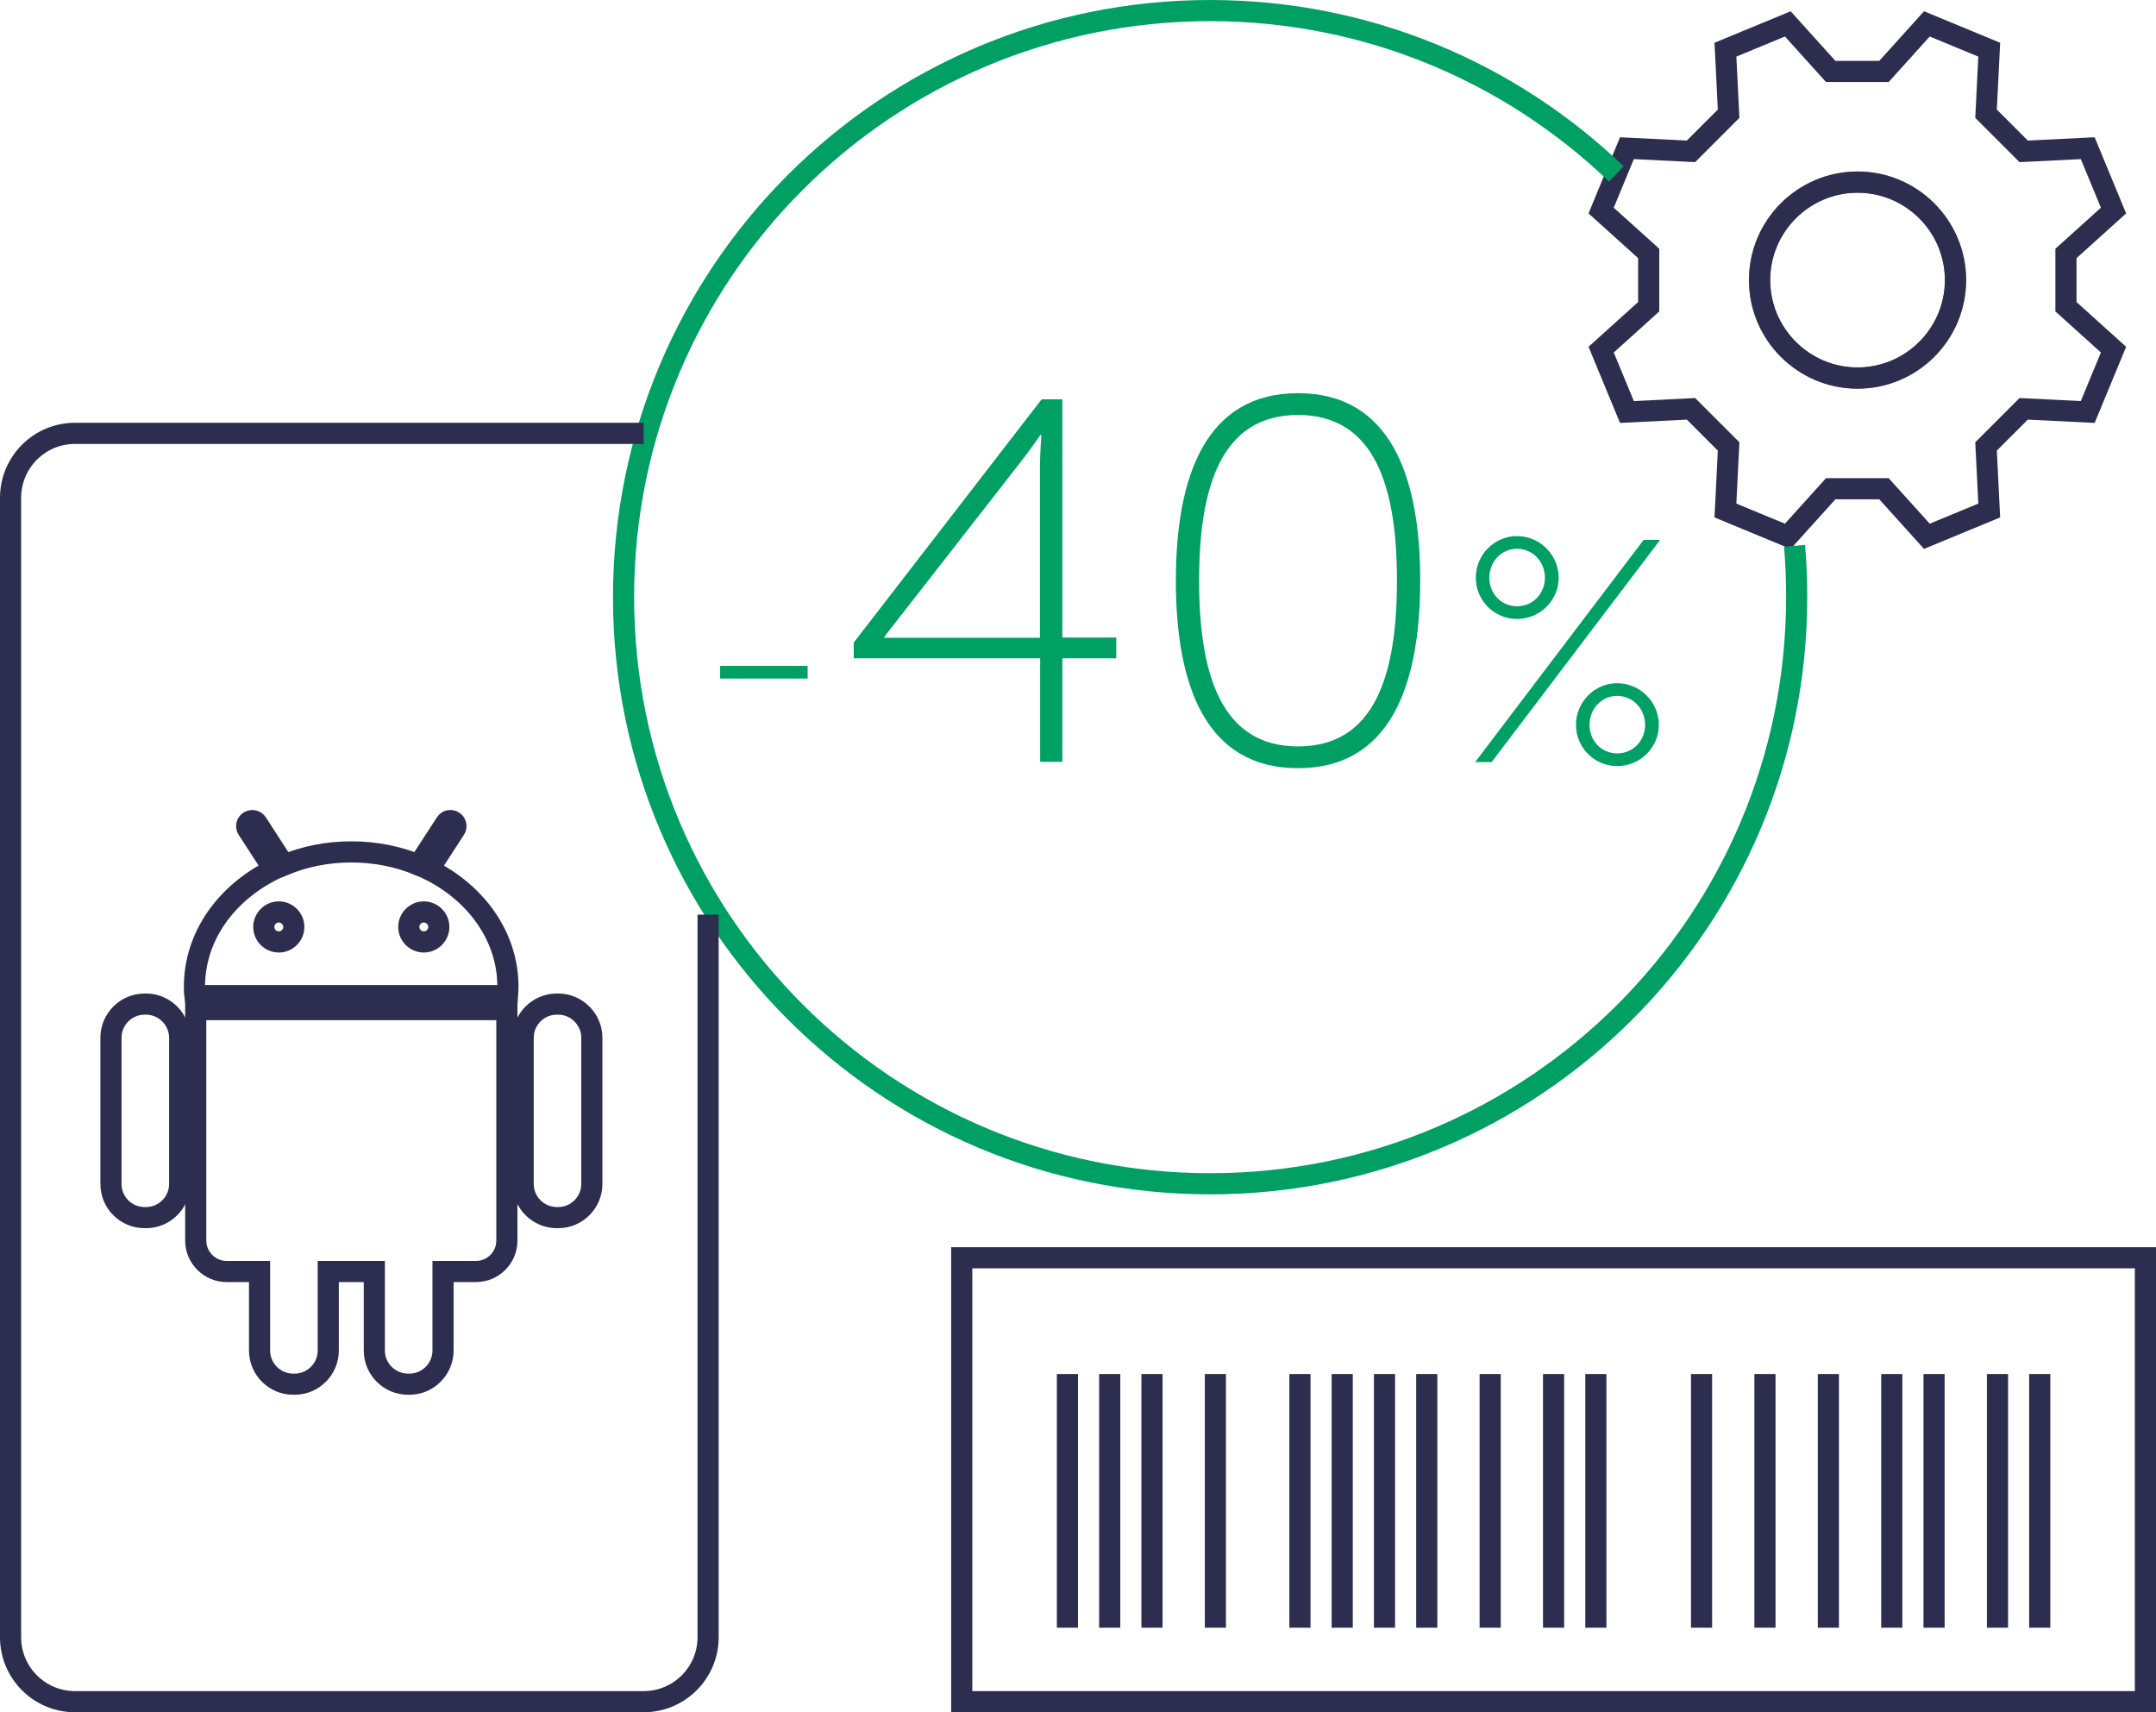 <?xml version="1.0" encoding="UTF-8"?>
<svg xmlns="http://www.w3.org/2000/svg" viewBox="0 0 102 81">
  <defs>
    <style>
      .cls-1 {
        fill: #00a065;
      }

      .cls-2 {
        stroke: #00a065;
      }

      .cls-2, .cls-3, .cls-4 {
        fill: none;
        stroke-miterlimit: 10;
      }

      .cls-3 {
        stroke: #4f4f4f;
      }

      .cls-4 {
        stroke: #2d2d4f;
      }
    </style>
  </defs>
  <g id="_лой_1" data-name="Слой 1"/>
  <g id="_лой_2" data-name="Слой 2">
    <g id="_лой_1-2" data-name="Слой 1">
      <g>
        <g>
          <path class="cls-4" d="M89.13,3.38l2.03-2.25q1.47,.61,2.95,1.22l-.15,3.03,1.78,1.78,3.03-.15q.61,1.47,1.22,2.95l-2.25,2.03v2.52l2.25,2.03q-.61,1.47-1.22,2.95l-3.03-.15-1.78,1.78,.15,3.03q-1.47,.61-2.95,1.22l-2.03-2.25h-2.52l-2.03,2.25q-1.47-.61-2.95-1.22l.15-3.03-1.78-1.78-3.03,.15q-.61-1.47-1.22-2.95l2.25-2.03v-2.52l-2.25-2.03q.61-1.47,1.22-2.95l3.03,.15,1.78-1.78-.15-3.03q1.47-.61,2.95-1.22l2.03,2.25h2.52Z"/>
          <path class="cls-3" d="M87.88,17.89c-2.56,0-4.64-2.08-4.64-4.64s2.08-4.64,4.64-4.64,4.64,2.08,4.64,4.64-2.08,4.64-4.64,4.64Z"/>
          <path class="cls-4" d="M87.88,17.88c-2.55,0-4.63-2.08-4.63-4.63s2.08-4.63,4.63-4.63,4.63,2.08,4.63,4.63-2.08,4.63-4.63,4.63Z"/>
        </g>
        <g>
          <path class="cls-1" d="M34.07,31.5h4.14v.6h-4.14v-.6Z"/>
          <path class="cls-1" d="M40.38,30.41l8.9-11.52h.98v11.27h2.55v.98h-2.55v4.9h-1.05v-4.9h-8.82v-.74Zm8.82-.25v-8.04c0-.69,.07-1.54,.07-1.54h-.05s-.42,.61-.86,1.18l-6.52,8.36v.05h7.35Z"/>
          <path class="cls-1" d="M55.63,27.47c0-4.95,1.42-8.87,5.78-8.87s5.78,3.92,5.78,8.87-1.42,8.87-5.78,8.87-5.78-3.9-5.78-8.87Zm10.46,0c0-4.41-1.03-7.84-4.68-7.84s-4.68,3.43-4.68,7.84,1.03,7.84,4.68,7.84,4.68-3.41,4.68-7.84Z"/>
          <path class="cls-1" d="M77.76,25.54h.78l-7.97,10.51h-.78l7.97-10.51Zm-7.94,1.79c0-1.08,.87-1.97,1.95-1.97s1.97,.89,1.97,1.97-.89,1.95-1.97,1.95-1.95-.87-1.95-1.95Zm3.27,0c0-.75-.57-1.37-1.32-1.37s-1.31,.62-1.31,1.37,.56,1.35,1.31,1.35,1.32-.6,1.32-1.35Zm3.42,4.99c1.08,0,1.97,.89,1.97,1.97s-.89,1.95-1.97,1.95-1.95-.87-1.95-1.95,.87-1.97,1.95-1.97Zm0,3.32c.75,0,1.32-.6,1.32-1.35s-.57-1.37-1.32-1.37-1.31,.62-1.31,1.37,.56,1.35,1.31,1.35Z"/>
        </g>
        <path class="cls-2" d="M84.9,25.82c.07,.8,.1,1.61,.1,2.43,0,15.33-12.42,27.75-27.75,27.75s-27.75-12.42-27.75-27.75S41.92,.5,57.25,.5c7.46,0,14.23,2.94,19.22,7.73"/>
        <path class="cls-4" d="M33.5,43.27v34.18c0,1.68-1.36,3.05-3.05,3.05H3.55c-1.68,0-3.05-1.36-3.05-3.05V23.55c0-1.68,1.36-3.05,3.05-3.05H30.45"/>
        <g>
          <path class="cls-4" d="M6.91,47.5h-.07c-.88,0-1.59,.72-1.59,1.59v6.92c0,.88,.71,1.59,1.59,1.59h.07c.88,0,1.59-.72,1.59-1.59v-6.92c0-.87-.72-1.59-1.59-1.59Z"/>
          <path class="cls-4" d="M9.26,58.69c0,.8,.66,1.46,1.46,1.46h1.56v3.74c0,.88,.72,1.59,1.59,1.59h.07c.88,0,1.59-.72,1.59-1.59v-3.74h2.18v3.74c0,.88,.72,1.59,1.59,1.59h.07c.88,0,1.59-.72,1.59-1.59v-3.74h1.56c.8,0,1.46-.65,1.46-1.46v-10.93H9.26v10.93Z"/>
          <path class="cls-4" d="M20.29,41.13l1.24-1.91c.08-.12,.04-.29-.08-.36-.12-.08-.29-.05-.36,.08l-1.29,1.98c-.96-.4-2.04-.62-3.18-.62s-2.21,.22-3.18,.62l-1.28-1.98c-.08-.12-.24-.16-.37-.08-.12,.08-.16,.24-.08,.36l1.24,1.91c-2.24,1.1-3.75,3.16-3.75,5.54,0,.15,0,.29,.02,.43h14.79c.01-.14,.02-.29,.02-.43,0-2.37-1.51-4.44-3.75-5.54Zm-7.1,3.43c-.39,0-.71-.32-.71-.71s.32-.71,.71-.71,.71,.32,.71,.71-.32,.71-.71,.71Zm6.86,0c-.39,0-.71-.32-.71-.71s.32-.71,.71-.71,.71,.32,.71,.71c0,.39-.32,.71-.71,.71Z"/>
          <path class="cls-4" d="M26.41,47.5h-.07c-.88,0-1.59,.72-1.59,1.59v6.92c0,.88,.72,1.59,1.59,1.59h.07c.88,0,1.59-.72,1.59-1.59v-6.92c0-.87-.72-1.59-1.59-1.59Z"/>
        </g>
        <rect class="cls-4" x="45.5" y="59.5" width="56" height="21"/>
        <line class="cls-4" x1="50.5" y1="65" x2="50.5" y2="77"/>
        <line class="cls-4" x1="52.5" y1="65" x2="52.5" y2="77"/>
        <line class="cls-4" x1="94.5" y1="65" x2="94.5" y2="77"/>
        <line class="cls-4" x1="96.5" y1="65" x2="96.5" y2="77"/>
        <line class="cls-4" x1="54.5" y1="65" x2="54.5" y2="77"/>
        <line class="cls-4" x1="63.5" y1="65" x2="63.5" y2="77"/>
        <line class="cls-4" x1="65.5" y1="65" x2="65.5" y2="77"/>
        <line class="cls-4" x1="67.5" y1="65" x2="67.5" y2="77"/>
        <line class="cls-4" x1="57.5" y1="65" x2="57.5" y2="77"/>
        <line class="cls-4" x1="75.5" y1="65" x2="75.5" y2="77"/>
        <line class="cls-4" x1="91.5" y1="65" x2="91.5" y2="77"/>
        <line class="cls-4" x1="89.5" y1="65" x2="89.5" y2="77"/>
        <line class="cls-4" x1="86.5" y1="65" x2="86.5" y2="77"/>
        <line class="cls-4" x1="83.5" y1="65" x2="83.5" y2="77"/>
        <line class="cls-4" x1="80.5" y1="65" x2="80.5" y2="77"/>
        <line class="cls-4" x1="70.5" y1="65" x2="70.5" y2="77"/>
        <line class="cls-4" x1="73.5" y1="65" x2="73.5" y2="77"/>
        <line class="cls-4" x1="61.5" y1="65" x2="61.5" y2="77"/>
      </g>
    </g>
  </g>
</svg>